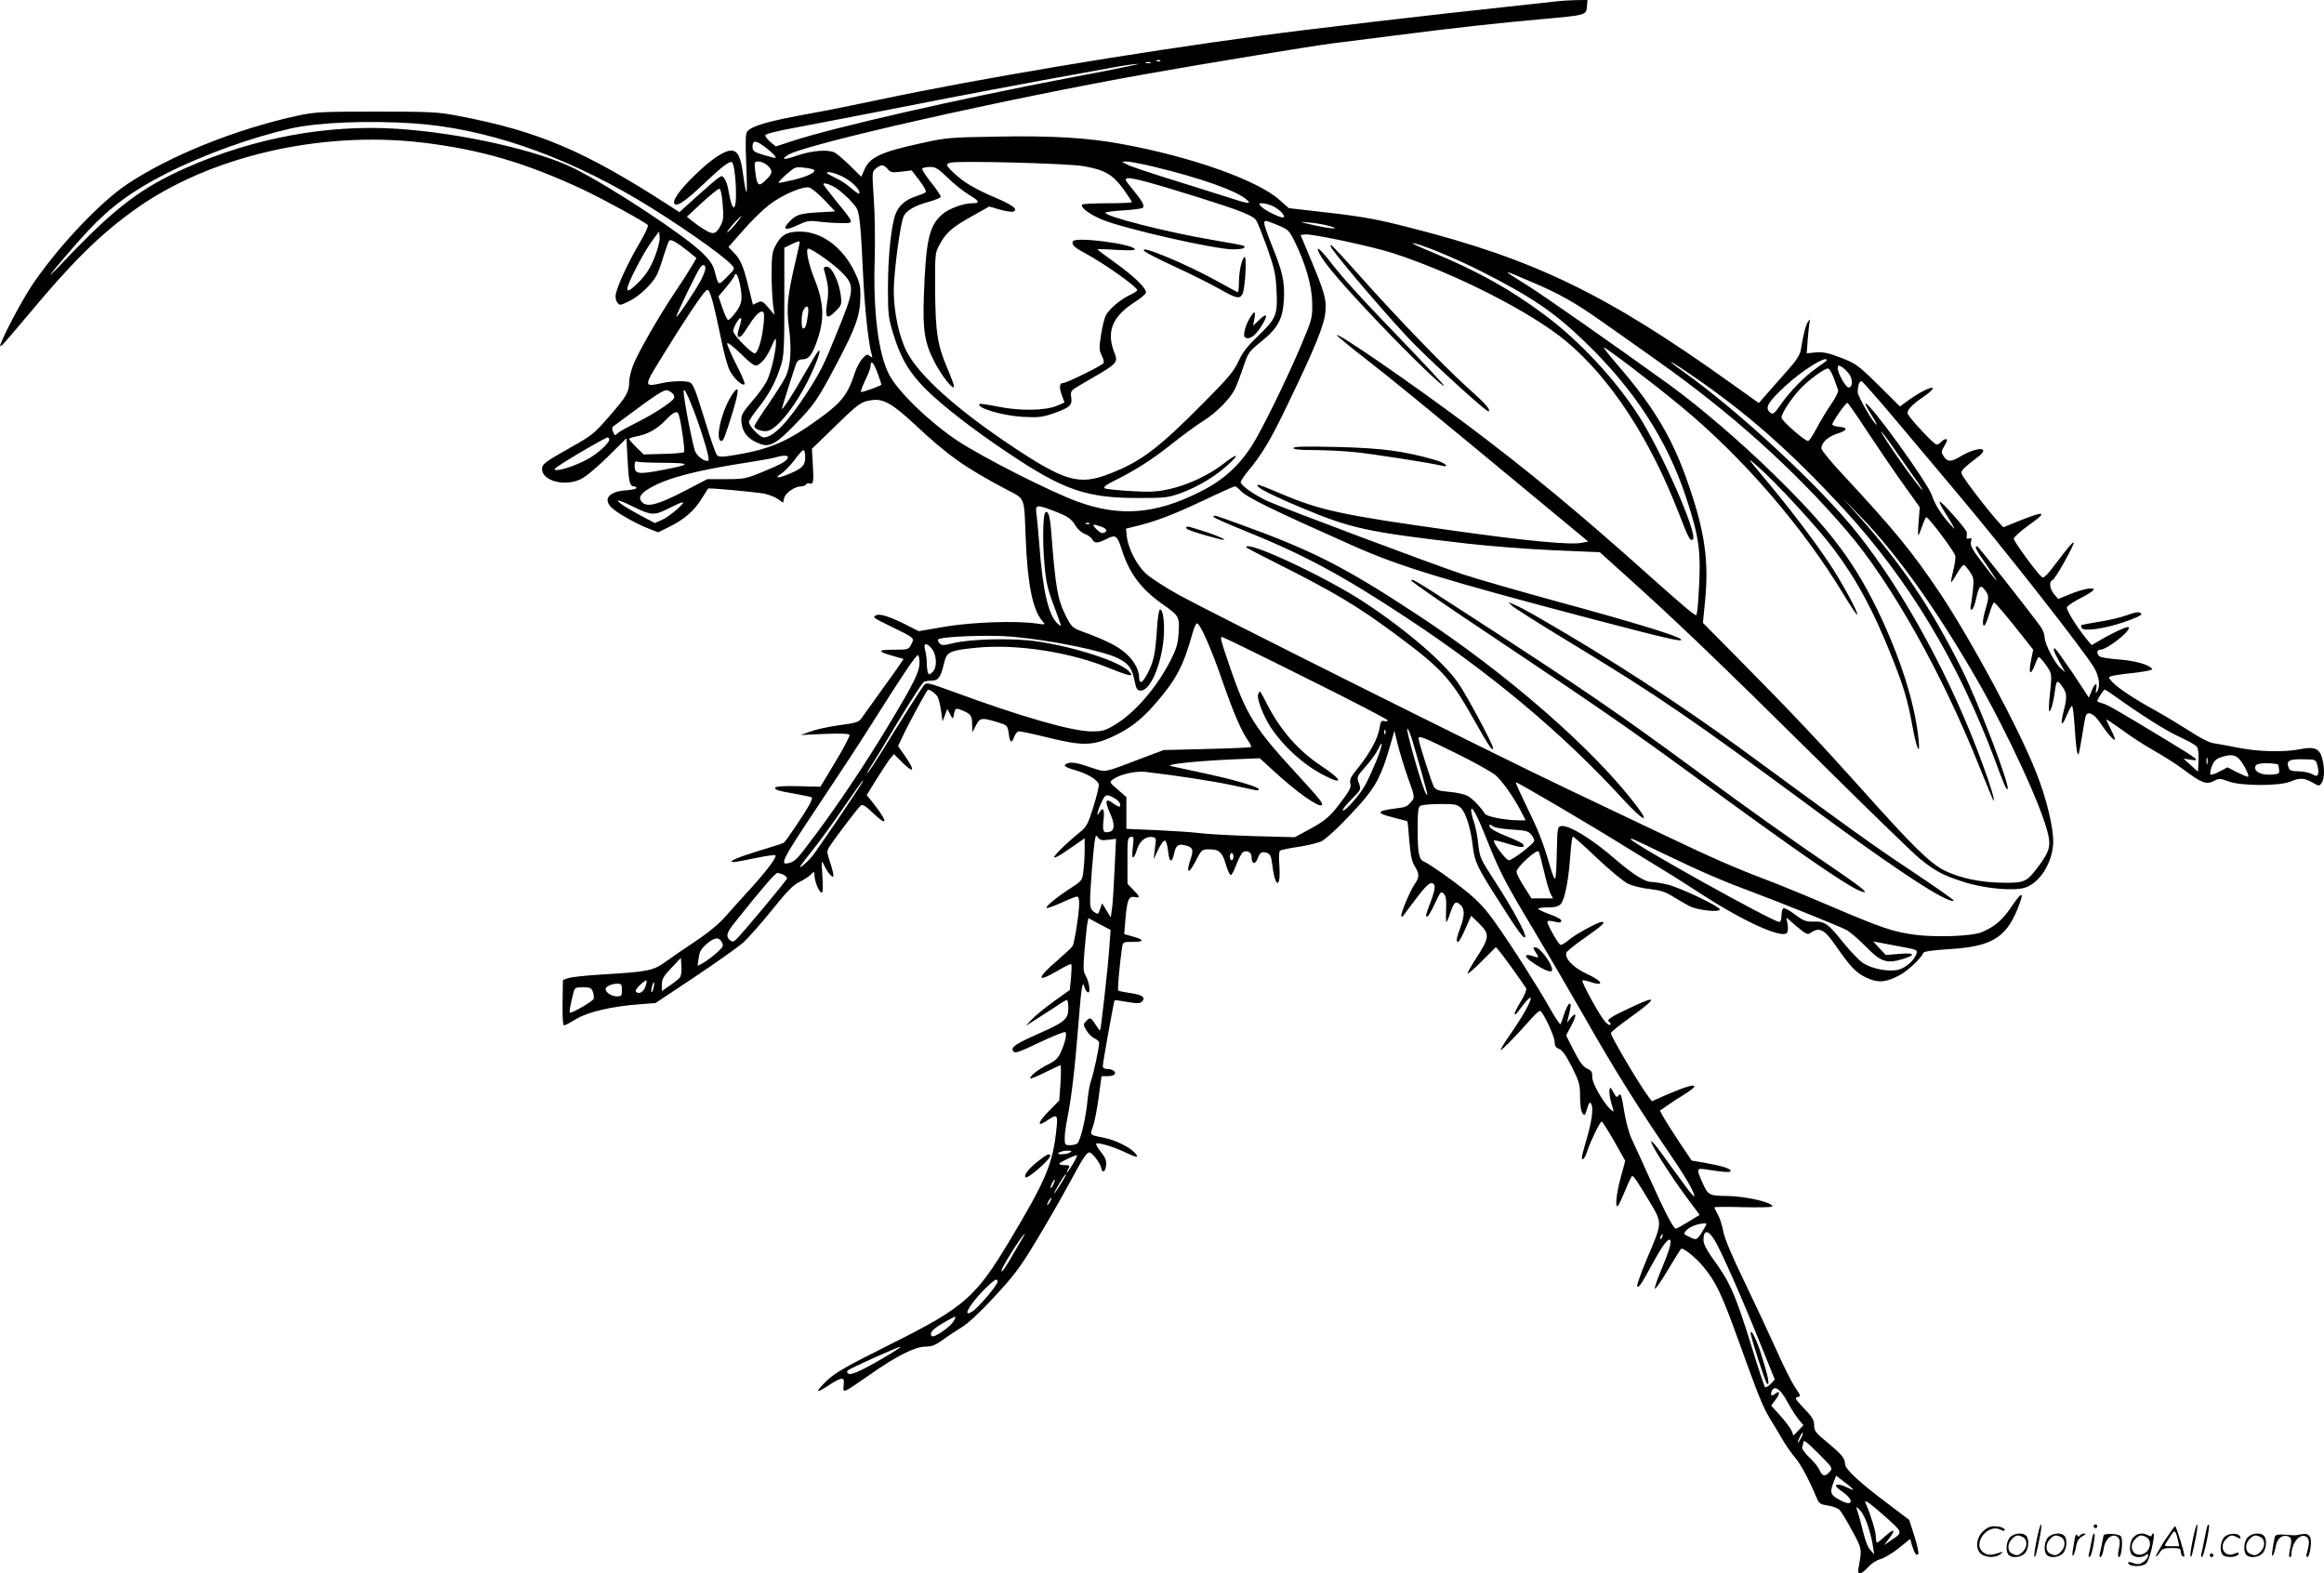 <svg version="1.0" xmlns="http://www.w3.org/2000/svg"
  viewBox="0 0 1280.659 866.966"
 preserveAspectRatio="xMidYMid meet">
<g transform="translate(-0.29,868) scale(0.1,-0.1)"
fill="#000000" stroke="none">
<path d="M8585 8673 c-16 -2 -136 -15 -265 -29 -424 -45 -1100 -124 -1365
-160 -722 -97 -1568 -239 -2110 -354 -132 -28 -301 -62 -375 -75 -232 -42
-323 -68 -349 -99 -10 -12 -11 -53 -6 -178 4 -90 5 -160 1 -157 -3 3 -11 43
-17 89 -13 105 -30 140 -67 140 -39 0 -108 -46 -199 -134 -89 -85 -134 -152
-109 -162 20 -8 66 27 171 126 86 82 132 116 142 106 19 -19 30 -219 14 -245
-10 -15 -22 19 -36 101 -4 20 -13 45 -20 54 -12 17 -14 17 -36 2 -13 -9 -66
-55 -118 -102 l-94 -85 -56 36 c-467 302 -722 411 -1166 495 -110 21 -148 23
-450 23 -306 0 -338 -2 -435 -23 -338 -74 -699 -219 -935 -376 -148 -99 -370
-332 -515 -542 -49 -70 -144 -244 -175 -319 -16 -37 -16 -38 1 -25 9 8 71 80
138 160 245 295 400 448 593 586 406 291 1018 434 1578 369 324 -38 580 -113
900 -264 109 -52 328 -172 348 -191 5 -4 -18 -54 -52 -110 -57 -98 -112 -215
-125 -271 -3 -15 0 -33 8 -45 14 -18 15 -18 65 6 54 25 128 95 154 146 8 16
25 63 37 104 13 41 26 79 31 84 9 10 42 -9 107 -61 l43 -35 -27 -46 c-15 -26
-58 -93 -96 -149 -90 -135 -203 -333 -228 -400 -11 -30 -20 -69 -20 -88 0 -55
-15 -81 -109 -188 -81 -94 -97 -107 -202 -166 -153 -86 -169 -98 -169 -125 0
-66 125 -99 214 -56 26 12 90 66 148 123 l103 102 6 -115 c6 -121 12 -150 35
-150 8 0 14 -4 14 -9 0 -5 -27 -11 -60 -13 -97 -7 -128 -53 -69 -102 38 -32
140 -88 202 -111 l47 -18 63 31 c81 40 138 90 177 155 18 28 33 53 35 55 4 5
260 -19 309 -28 26 -6 61 -19 76 -30 l28 -20 6 25 c7 29 59 65 93 65 12 0 25
5 28 11 4 6 13 8 20 5 20 -7 23 10 17 105 l-5 86 123 119 c135 132 147 140
206 149 63 10 114 -19 234 -130 185 -174 280 -241 507 -361 108 -57 99 -35
108 -268 10 -256 39 -399 93 -459 17 -19 16 -20 -32 -13 -112 17 -356 8 -505
-17 l-145 -25 -75 38 c-89 44 -143 61 -162 49 -18 -11 -17 -12 92 -65 123 -60
122 -59 103 -95 -14 -28 -16 -29 -96 -29 -92 0 -93 -9 -5 -34 l59 -17 -18 -27
c-9 -15 -58 -83 -108 -152 -50 -69 -98 -136 -106 -148 -13 -20 -30 -26 -122
-38 -59 -8 -131 -24 -160 -35 l-53 -19 132 6 c83 3 133 2 137 -5 4 -5 -31 -72
-77 -148 l-83 -138 -121 3 c-73 2 -123 -1 -127 -7 -8 -12 10 -18 114 -36 46
-8 85 -17 87 -19 3 -2 -3 -19 -13 -38 -22 -43 -131 -205 -142 -212 -5 -3 -62
-22 -127 -41 -128 -39 -186 -64 -150 -65 11 0 66 10 122 22 57 12 106 19 109
15 9 -9 -47 -84 -132 -178 -44 -47 -105 -116 -138 -153 -39 -45 -95 -92 -170
-142 -61 -41 -136 -92 -166 -114 -65 -48 -99 -55 -340 -69 -91 -5 -178 -15
-195 -20 l-30 -11 -2 -125 c-1 -82 2 -125 8 -125 6 0 36 16 67 35 64 39 197
70 347 81 l90 7 215 143 c118 79 239 164 269 191 29 26 101 108 160 181 80
100 116 137 149 152 23 11 51 29 62 40 20 20 20 20 21 -2 1 -34 24 -91 38 -96
9 -3 10 18 6 90 -6 86 -5 91 8 63 20 -42 44 -71 52 -64 3 4 -4 36 -16 72 -21
64 -21 67 -4 94 31 47 155 211 170 223 11 10 25 2 70 -41 83 -79 82 -49 -2 58
l-34 42 55 89 c31 49 64 100 75 113 l20 24 50 -50 c62 -60 67 -42 12 38 l-39
56 32 68 c27 57 121 230 131 241 7 8 45 -20 55 -38 6 -11 14 -46 19 -78 l8
-57 13 34 13 34 16 -29 c13 -26 15 -27 19 -9 8 45 9 46 49 30 46 -19 53 -29
53 -80 l1 -40 20 38 c22 42 31 44 114 19 59 -18 60 -19 66 -60 7 -55 16 -62
30 -24 7 20 18 32 29 32 10 0 85 -16 166 -36 175 -43 234 -43 335 1 101 45
168 95 247 186 116 133 156 208 207 392 9 32 20 55 26 52 21 -13 80 -148 139
-320 62 -177 103 -273 142 -328 11 -16 18 -31 15 -33 -3 -3 -113 -8 -244 -11
l-238 -6 -130 -49 c-202 -77 -187 -74 -258 -51 -84 29 -115 35 -138 28 -33
-11 -21 -22 40 -39 67 -19 124 -54 129 -79 2 -9 -12 -65 -30 -123 -29 -94 -38
-110 -72 -138 -73 -58 -151 -135 -144 -141 4 -4 43 18 87 50 l81 56 0 -63 c0
-35 -3 -87 -7 -117 -6 -52 -7 -54 -72 -96 -77 -50 -138 -101 -131 -108 3 -3
39 10 80 28 41 19 81 35 88 35 7 0 12 -14 12 -37 0 -52 -26 -217 -36 -235 -5
-9 -42 -43 -82 -78 -119 -102 -120 -129 -1 -59 38 23 72 39 75 36 3 -3 2 -36
-1 -74 l-7 -68 -88 -63 c-48 -35 -103 -79 -121 -99 l-34 -36 60 38 c33 21 82
53 110 71 27 19 53 34 57 34 5 0 8 -20 8 -45 0 -61 -19 -77 -169 -143 -121
-54 -148 -72 -136 -92 10 -17 24 -12 155 50 68 32 128 56 133 53 11 -6 0 -57
-24 -110 -15 -34 -30 -48 -72 -69 -53 -27 -97 -61 -97 -76 0 -4 36 10 80 32
44 22 83 40 86 40 4 0 4 -44 1 -97 l-7 -97 -56 -57 c-63 -64 -70 -93 -12 -54
57 38 61 35 53 -42 -20 -195 -56 -282 -260 -622 -186 -310 -250 -366 -653
-567 -242 -121 -306 -157 -351 -200 -31 -29 -53 -55 -50 -58 3 -3 28 10 55 28
27 19 58 36 69 38 17 3 20 -2 17 -35 -4 -46 -9 -48 144 58 144 102 250 155
307 155 35 0 55 8 98 39 30 22 77 53 104 69 30 18 102 84 176 165 108 116 141
159 231 308 58 96 138 235 178 309 81 150 100 179 116 180 15 0 61 -60 65 -85
7 -32 24 -23 27 14 3 26 -4 43 -28 73 -18 22 -29 42 -26 46 10 9 93 -16 161
-48 64 -31 78 -31 51 -2 -27 31 -109 71 -167 82 -84 17 -80 14 -64 61 9 23 23
95 32 161 l16 118 33 0 c18 0 36 5 40 11 8 14 -14 29 -43 29 -14 0 -23 6 -23
16 0 19 61 358 65 362 1 2 33 -2 70 -9 55 -9 69 -9 81 2 22 23 1 38 -64 47
-34 5 -64 11 -67 14 -5 5 9 157 21 236 5 32 6 32 60 32 64 0 64 12 -2 30 l-46
13 7 86 c9 103 18 125 51 118 32 -6 30 1 -8 40 l-32 33 0 127 c-1 117 1 128
18 131 17 4 18 -1 11 -60 -8 -68 4 -71 25 -5 13 43 48 70 82 65 16 -2 22 -9
20 -23 -1 -11 -5 -38 -7 -60 l-5 -40 25 53 c15 31 31 52 38 50 7 -3 14 -29 17
-59 6 -62 21 -68 33 -12 9 43 22 54 57 46 46 -10 52 -24 34 -76 -27 -80 -12
-88 26 -15 34 67 36 68 76 68 55 0 72 -15 92 -83 9 -32 22 -58 27 -59 6 0 19
26 31 58 12 32 28 62 36 68 23 14 48 0 48 -28 0 -38 20 -42 33 -7 13 35 24 41
53 31 17 -7 22 -20 28 -64 15 -131 48 -137 39 -6 -4 47 -2 80 4 83 6 4 55 14
109 22 55 9 110 23 124 32 40 27 118 102 206 200 89 100 121 162 167 323 l24
83 18 -74 c10 -41 35 -123 56 -183 38 -105 38 -110 22 -130 -27 -31 -31 -34
-91 -41 -106 -13 -109 -26 -9 -50 39 -10 73 -19 75 -20 2 -2 7 -50 11 -108 7
-80 14 -115 30 -140 27 -44 26 -61 -1 -100 -25 -35 -80 -168 -73 -176 3 -2 6
-2 8 0 2 2 25 33 52 69 68 92 95 119 111 113 20 -7 17 -31 -11 -107 -28 -74
-28 -76 -16 -76 4 0 23 32 41 71 30 65 34 70 48 55 13 -12 16 -32 14 -86 -2
-39 -1 -70 2 -70 2 0 12 22 21 50 20 60 30 68 56 44 24 -22 24 -60 -1 -126
-21 -57 -25 -78 -12 -78 5 0 23 32 40 72 l32 72 40 -39 c65 -64 64 -77 -20
-207 -22 -34 -40 -66 -40 -72 0 -6 35 24 78 67 l78 78 20 -23 c19 -21 132
-179 147 -204 4 -7 -9 -38 -28 -70 -33 -54 -41 -74 -31 -74 2 0 21 23 42 52
21 28 40 46 42 39 5 -15 -46 -105 -115 -204 -30 -43 -53 -81 -50 -83 4 -4 97
91 169 174 21 23 42 42 47 42 15 0 81 -140 81 -172 0 -21 6 -31 25 -38 17 -7
38 -36 70 -99 41 -83 45 -97 45 -164 0 -45 5 -80 13 -91 12 -16 14 -14 26 25
11 36 15 40 23 25 13 -23 2 -100 -28 -200 -13 -44 -24 -86 -24 -93 0 -25 18
-4 30 35 18 55 70 162 79 162 4 0 35 -49 69 -108 l61 -108 -24 -89 c-25 -89
-34 -178 -16 -159 5 5 23 44 41 87 17 42 34 77 37 77 9 0 29 -30 94 -138 74
-124 74 -115 -12 -317 -34 -81 -58 -149 -54 -153 9 -9 21 9 80 117 56 104 90
150 101 138 10 -10 -5 -61 -51 -170 -20 -48 -35 -93 -33 -98 2 -6 35 41 73
105 38 64 71 116 73 116 19 0 82 -52 123 -102 67 -81 99 -148 186 -388 114
-317 140 -382 179 -446 20 -32 52 -85 70 -117 19 -32 50 -77 70 -100 32 -38
76 -120 117 -219 14 -33 20 -37 63 -44 25 -3 54 -14 64 -24 9 -9 41 -61 69
-114 56 -102 55 -100 35 -209 -8 -38 15 -35 53 7 17 20 46 39 69 45 21 6 67
33 101 61 l62 50 11 -38 c14 -44 25 -58 34 -44 3 6 -6 50 -22 99 l-28 88 -128
97 c-147 110 -226 184 -226 211 0 31 -16 51 -94 116 -68 56 -76 66 -76 97 0
29 -10 46 -56 94 -48 50 -53 59 -35 62 19 3 18 7 -16 57 -20 30 -65 120 -100
200 -36 80 -114 247 -174 372 -73 150 -113 245 -120 285 -6 32 -19 74 -30 92
-10 18 -19 36 -19 39 0 3 72 4 160 1 88 -2 160 0 160 4 0 23 -147 57 -255 58
-92 1 -100 5 -129 70 -35 78 -34 84 12 77 109 -17 142 -19 142 -9 0 13 -49 28
-145 45 l-70 12 -65 97 c-36 54 -75 116 -88 138 l-22 40 39 27 c22 16 65 44
95 62 31 19 56 39 56 44 0 13 -43 1 -145 -42 l-89 -39 -17 22 c-49 64 -209
334 -209 353 0 6 49 46 110 89 148 107 149 123 1 53 -114 -53 -138 -69 -120
-80 7 -4 10 -12 5 -16 -4 -4 -18 5 -32 22 -33 42 -128 215 -121 222 3 3 20 0
38 -6 88 -30 77 1 -14 43 -75 34 -124 86 -112 117 3 8 50 46 105 84 94 66 114
85 90 85 -21 0 -150 -71 -184 -101 -20 -17 -40 -28 -45 -25 -13 8 -71 110 -71
125 0 7 10 9 28 5 42 -10 44 -10 49 2 2 7 -24 22 -62 35 -36 13 -65 27 -65 31
0 5 24 8 53 8 40 0 58 5 71 19 22 24 43 132 52 264 4 59 10 107 15 107 4 0 64
-53 133 -119 69 -65 145 -128 169 -140 25 -12 79 -26 122 -30 60 -7 87 -16
128 -42 29 -18 69 -41 90 -52 45 -23 167 -36 167 -18 0 16 -212 117 -285 136
-32 8 -74 15 -91 15 -36 0 -103 42 -197 123 -132 115 -257 191 -300 185 -21
-3 -22 -8 -25 -138 -1 -74 -5 -142 -8 -150 -4 -9 -16 19 -29 65 -39 134 -64
198 -130 332 -34 70 -61 130 -59 132 4 5 395 -225 619 -364 99 -61 198 -122
220 -135 22 -13 110 -69 195 -124 233 -150 438 -241 461 -205 5 8 6 30 2 49
l-6 34 57 -49 c49 -41 60 -47 74 -37 50 36 77 23 140 -68 80 -115 110 -148
167 -176 66 -32 111 -28 187 13 46 25 120 95 129 122 3 8 50 15 144 21 245 15
322 66 391 262 20 58 1 46 -50 -30 -47 -70 -90 -108 -161 -138 -52 -23 -251
-30 -369 -15 -120 16 -182 37 -459 155 -133 57 -296 124 -363 149 -177 67
-301 122 -559 245 -126 60 -376 179 -555 264 -411 196 -1929 955 -2114 1056
-77 42 -160 96 -186 119 -52 47 -100 139 -108 209 l-4 41 53 13 c105 25 206
63 371 141 92 44 171 79 176 79 5 0 17 -9 28 -21 35 -39 164 -102 629 -309
248 -110 499 -187 1289 -395 445 -117 530 -136 511 -117 -19 19 -264 94 -665
203 -223 61 -463 130 -535 154 -177 59 -1005 370 -1080 405 -74 35 -145 86
-145 103 0 7 19 35 41 62 78 94 123 169 219 369 149 308 202 438 207 510 6 68
-5 106 -91 311 l-46 110 24 3 c38 5 366 -65 485 -103 339 -110 762 -325 955
-486 245 -205 461 -536 621 -949 52 -135 63 -156 77 -142 28 28 -176 492 -304
689 -129 198 -322 405 -511 546 -189 141 -365 240 -622 347 -66 27 -115 50
-108 50 32 1 236 -83 378 -155 280 -142 402 -225 572 -389 271 -261 452 -539
557 -856 75 -227 84 -300 69 -543 -3 -59 -9 -107 -13 -107 -11 0 -75 54 -261
220 -384 344 -672 582 -1003 830 -307 229 -716 511 -716 493 0 -4 71 -63 158
-130 148 -115 370 -297 972 -796 l255 -211 -35 -7 c-62 -13 -304 10 -709 67
-615 86 -731 111 -953 205 -123 52 -133 55 -123 39 9 -15 101 -60 240 -118
272 -114 361 -134 910 -197 121 -14 336 -31 477 -37 l257 -11 173 -156 c255
-230 477 -442 1028 -987 272 -270 523 -513 558 -542 86 -71 131 -95 247 -132
116 -37 275 -51 338 -31 80 27 147 132 154 241 5 77 -35 248 -94 395 -95 241
-353 720 -526 981 -154 230 -249 347 -539 659 -65 69 -118 134 -118 144 0 32
35 64 86 81 58 18 63 34 12 38 -21 2 -38 8 -38 13 0 14 73 119 83 119 4 0 53
-71 110 -158 57 -86 145 -216 196 -287 l93 -130 -6 -77 c-4 -43 -4 -78 -2 -78
2 0 12 23 21 50 9 28 20 50 23 50 14 -1 157 -192 160 -214 2 -13 -4 -50 -12
-82 -8 -32 -13 -60 -11 -62 2 -2 16 19 32 47 15 28 33 49 38 48 6 -2 20 -19
33 -38 21 -30 23 -41 17 -99 -4 -36 -9 -75 -12 -87 -3 -13 -1 -23 5 -23 6 0
16 24 23 54 17 78 25 87 49 56 24 -30 24 -43 5 -106 -17 -55 -20 -98 -6 -90 5
3 17 33 27 66 10 33 21 60 25 60 7 0 78 -84 167 -198 l49 -62 -12 -60 c-15
-73 -3 -87 21 -25 9 25 19 45 21 45 8 0 42 -43 59 -73 13 -24 13 -42 4 -124
-6 -53 -8 -98 -5 -101 7 -8 22 39 30 98 10 74 13 77 41 39 28 -39 29 -60 8
-141 -19 -77 -10 -87 18 -20 12 29 25 52 29 52 4 0 10 -48 14 -107 7 -114 14
-167 22 -160 2 3 11 47 19 98 8 52 17 102 20 112 10 32 47 15 80 -36 35 -53
75 -99 81 -93 3 2 -7 27 -21 55 -14 28 -26 53 -26 56 0 3 39 -23 88 -58 48
-36 129 -88 181 -117 51 -29 123 -75 160 -103 94 -71 123 -82 163 -61 30 16
35 15 82 -2 69 -26 282 -26 340 -1 51 22 77 21 122 -5 36 -21 37 -21 50 -3 17
22 18 85 3 138 -14 52 -43 64 -118 49 -87 -18 -233 -15 -346 8 -55 11 -117 22
-137 25 -21 3 -75 31 -125 64 -49 31 -135 84 -193 116 -122 67 -205 123 -238
158 -21 23 -22 25 -5 31 10 4 66 12 125 18 61 7 104 16 101 21 -14 24 -97 47
-185 53 -51 4 -99 11 -105 17 -18 14 -16 37 4 37 38 0 177 110 155 124 -9 5
-90 -32 -170 -80 l-33 -19 -25 30 c-58 71 -116 165 -111 179 3 8 38 31 77 51
38 19 70 40 70 46 0 15 -60 3 -135 -27 l-60 -25 -22 26 c-25 29 -30 70 -10 78
7 2 36 47 65 99 80 145 69 145 -39 2 -58 -77 -74 -93 -85 -83 -28 23 -154 196
-154 210 0 9 37 42 83 75 121 86 89 84 -138 -11 -11 -5 -224 265 -232 294 -5
18 4 27 92 95 72 56 -13 54 -105 -3 -46 -27 -66 -27 -86 4 -15 23 -15 27 5 60
15 26 17 35 7 35 -8 0 -19 -7 -26 -15 -7 -8 -18 -15 -26 -15 -12 0 -139 134
-157 167 -11 18 17 50 89 99 30 20 51 41 48 45 -6 11 -74 -23 -135 -67 l-46
-34 -119 118 c-114 112 -123 118 -207 151 -71 27 -98 32 -138 29 l-50 -5 6 81
c4 45 8 88 11 96 3 11 1 11 -9 -2 -13 -16 -27 -72 -41 -159 -5 -25 -25 -57
-69 -106 -34 -38 -84 -95 -112 -127 l-50 -57 -150 107 c-689 493 -1085 685
-1775 860 -175 45 -257 60 -440 81 l-225 26 -50 44 c-120 109 -484 238 -864
308 -190 36 -393 48 -700 42 -249 -4 -275 -6 -406 -35 -230 -50 -290 -78 -320
-150 l-16 -36 -62 61 c-34 33 -72 66 -84 72 -36 18 -120 12 -200 -14 -81 -28
-101 -27 -58 1 89 58 1209 311 1990 449 297 53 908 153 1005 165 47 6 207 26
355 45 319 41 562 68 812 90 235 21 237 22 241 68 l3 37 -68 -1 c-37 -1 -81
-4 -98 -6z m-2188 -329 c-3 -3 -12 -4 -19 -1 -8 3 -5 6 6 6 11 1 17 -2 13 -5z
m-54 -11 c-7 -2 -19 -2 -25 0 -7 3 -2 5 12 5 14 0 19 -2 13 -5z m-453 -83
c-599 -114 -1290 -271 -1524 -348 l-88 -29 -29 24 c-16 14 -29 30 -29 37 0 8
62 24 178 45 97 18 380 73 627 121 248 49 576 111 730 139 154 28 327 59 385
70 58 11 119 19 135 19 17 0 -157 -35 -385 -78z m-3605 -250 c389 -27 812
-171 1228 -417 204 -121 472 -307 521 -362 20 -22 20 -22 -25 -67 -49 -49 -46
-51 -69 35 -8 32 -27 59 -65 96 -101 99 -496 359 -704 465 -201 101 -623 196
-973 220 -388 26 -794 -49 -1168 -214 -249 -111 -389 -217 -658 -498 -50 -54
-92 -95 -92 -93 0 7 143 174 207 242 125 134 246 222 430 316 205 104 469 199
688 249 150 34 429 45 680 28z m1931 -128 c43 -32 71 -62 58 -62 -5 0 -35 8
-66 17 -52 16 -58 21 -58 46 0 35 17 35 66 -1z m20 -107 c28 -28 24 -43 -20
-84 -33 -31 -42 -22 -51 52 -6 57 -6 57 20 57 14 0 37 -11 51 -25z m1734 0
c120 -20 165 -46 225 -129 25 -35 45 -66 45 -70 0 -3 -60 -6 -133 -6 -74 0
-137 -3 -140 -7 -14 -14 38 -53 109 -83 121 -50 617 -163 721 -164 49 0 73 7
61 19 -3 3 -83 18 -179 34 -248 42 -601 132 -584 150 4 3 48 9 99 12 51 3 98
9 104 13 16 9 3 34 -56 106 -42 51 -43 55 -23 58 24 4 151 -31 396 -108 220
-69 294 -98 310 -124 8 -11 35 -80 61 -151 39 -112 47 -144 51 -231 8 -137 -1
-159 -99 -253 -61 -58 -87 -91 -110 -141 -25 -55 -55 -91 -196 -233 -247 -249
-342 -321 -516 -388 -168 -65 -246 -42 -548 160 -294 197 -497 379 -566 509
-44 82 -74 222 -74 342 1 105 36 370 55 409 16 32 61 58 138 79 34 9 64 22 66
27 1 6 -22 41 -52 78 -30 38 -53 73 -50 78 4 5 23 9 43 9 31 0 45 -9 97 -59
33 -33 86 -75 117 -94 59 -35 64 -47 18 -47 -48 0 -130 -30 -166 -62 -71 -63
-89 -141 -100 -448 -7 -192 4 -261 62 -371 40 -75 103 -154 104 -128 0 8 -16
52 -36 98 -55 129 -66 198 -68 431 -1 193 0 207 21 246 38 71 69 99 174 158
l103 58 59 -17 c32 -9 65 -14 73 -11 30 11 -2 36 -96 76 -114 48 -179 87 -232
138 -44 42 -46 49 -15 56 50 11 633 -4 727 -19z m393 -4 c253 -61 449 -130
507 -179 35 -30 15 -27 -123 18 -67 21 -208 66 -312 98 -105 33 -204 66 -220
75 l-30 16 28 1 c15 0 83 -13 150 -29z m-1469 -12 c16 -19 25 -21 75 -15 l58
7 43 -56 c25 -32 39 -59 34 -64 -5 -5 -27 -14 -49 -21 -59 -19 -95 -48 -115
-94 -25 -58 -44 -235 -44 -416 0 -140 3 -164 28 -245 42 -139 89 -218 181
-310 93 -92 262 -223 455 -352 304 -204 430 -247 715 -247 149 0 165 2 235 27
95 35 190 92 260 156 69 63 53 66 -26 5 -77 -61 -199 -118 -298 -139 -65 -15
-104 -17 -209 -11 -72 4 -137 11 -146 15 -11 7 7 20 70 51 110 56 200 114 312
204 51 40 122 92 158 115 75 47 148 120 177 177 10 21 31 76 46 121 27 80 30
85 99 141 92 74 119 124 125 232 5 95 -7 152 -64 292 -24 59 -44 116 -44 127
0 19 3 19 68 -7 65 -27 68 -30 99 -92 60 -121 96 -246 97 -340 1 -82 -1 -90
-58 -225 -77 -185 -224 -484 -277 -565 -76 -115 -162 -191 -291 -254 -242
-120 -436 -134 -667 -50 -151 55 -523 244 -661 335 -153 102 -328 270 -377
364 -60 115 -89 346 -80 635 3 102 1 252 -5 335 -10 148 -10 149 12 167 29 23
42 23 64 -3z m-406 -4 c14 -13 -29 -35 -107 -55 -46 -11 -85 -19 -88 -17 -2 3
18 24 44 47 46 40 50 42 97 36 27 -3 51 -8 54 -11z m187 -55 c43 -29 72 -66
62 -77 -3 -2 -23 12 -45 31 -22 20 -60 45 -86 56 -25 12 -46 24 -46 27 0 15
74 -9 115 -37z m-82 -36 c39 -20 114 -90 132 -124 15 -29 22 -101 35 -380 9
-184 30 -371 47 -425 5 -17 4 -18 -10 -7 -14 12 -20 10 -41 -13 -14 -15 -33
-50 -42 -78 -39 -121 -72 -163 -193 -251 -174 -127 -271 -169 -455 -201 -82
-14 -101 -14 -112 -3 -7 7 -36 90 -64 183 -54 175 -65 205 -84 217 -16 11 -98
10 -155 -3 -104 -22 -104 -22 10 161 111 181 212 332 234 350 11 9 17 -1 34
-57 10 -37 31 -129 46 -203 14 -74 36 -155 48 -179 22 -45 71 -90 83 -78 4 3
-16 52 -45 107 -28 56 -51 108 -51 117 0 10 29 -12 75 -56 61 -59 77 -70 92
-63 29 16 51 44 77 102 22 50 25 52 25 25 1 -44 -25 -158 -47 -207 -10 -24
-47 -76 -82 -116 -53 -61 -63 -79 -62 -108 3 -66 37 -107 110 -132 48 -16 89
8 182 105 111 114 129 141 233 338 107 202 130 268 131 370 1 61 -4 80 -33
140 -66 134 -180 218 -298 219 -73 1 -107 -19 -138 -80 -17 -32 -20 -59 -20
-154 0 -63 4 -140 8 -170 l8 -55 -34 40 c-31 36 -36 39 -60 28 l-25 -12 -23
92 c-29 119 -44 155 -81 194 l-31 32 82 93 c44 51 109 114 143 140 73 56 185
103 220 95 14 -4 51 -35 84 -69 l59 -63 -95 -5 c-100 -6 -121 -13 -159 -53
-39 -42 -21 -49 44 -19 54 26 66 28 120 21 33 -4 88 -8 123 -8 75 -1 76 -6
-27 121 -39 48 -71 90 -71 93 0 9 21 5 53 -11z m-608 -97 c6 -66 4 -90 -8
-114 -28 -54 -41 -58 -89 -30 -24 14 -56 37 -72 50 l-28 23 83 77 c46 42 89
77 95 77 8 0 15 -30 19 -83z m3028 -11 c36 -15 74 -53 64 -63 -9 -9 -103 36
-124 59 -15 17 -15 18 6 18 12 0 36 -6 54 -14z m-2953 -96 c-32 -40 -67 -70
-41 -34 21 27 64 74 69 74 2 0 -11 -18 -28 -40z m3265 -14 c77 -22 13 -18 -85
4 -83 19 -83 19 -25 14 33 -2 83 -11 110 -18z m-3710 -161 c-27 -73 -55 -115
-108 -165 -64 -60 -63 -32 3 97 28 54 67 121 88 148 l37 50 3 -31 c2 -17 -9
-62 -23 -99z m795 70 c0 -3 -11 -51 -24 -108 -43 -183 -50 -251 -36 -358 17
-125 10 -221 -20 -279 -12 -25 -56 -93 -96 -152 -41 -58 -74 -111 -74 -117 0
-16 47 -32 75 -25 56 14 164 154 235 307 41 87 61 150 42 132 -6 -5 -38 -59
-73 -120 -67 -119 -133 -219 -127 -195 4 18 67 216 79 248 6 14 17 22 33 22
33 0 51 20 76 87 48 129 46 220 -10 359 -33 83 -49 164 -33 164 20 0 136 -82
182 -128 76 -76 75 -94 -27 -342 -70 -174 -88 -208 -159 -319 -107 -166 -188
-251 -241 -251 -22 0 -82 62 -82 85 0 7 23 42 51 77 58 72 98 146 125 233 17
53 19 94 19 355 l0 295 35 17 c36 18 50 22 50 13z m-520 -144 c0 -10 -11 -39
-24 -64 -32 -60 -136 -215 -136 -202 0 13 117 255 132 272 15 19 28 16 28 -6z
m4547 -72 c163 -69 247 -117 398 -224 72 -50 207 -146 300 -212 405 -286 752
-597 1045 -938 246 -286 531 -796 736 -1313 37 -92 69 -169 71 -172 13 -12
-13 76 -59 200 -170 466 -430 945 -689 1271 -204 256 -651 671 -962 893 -110
78 -76 64 46 -20 310 -212 544 -419 840 -739 354 -384 632 -844 832 -1380 52
-140 64 -169 71 -163 15 16 -160 475 -252 660 -170 340 -332 580 -576 853
l-80 90 92 -95 c206 -211 425 -519 649 -908 173 -302 359 -707 391 -852 14
-65 5 -95 -55 -175 -63 -84 -75 -90 -190 -89 -124 1 -237 24 -324 66 -82 40
-179 136 -463 454 -222 248 -384 420 -681 720 l-190 192 13 133 c19 212 -3
369 -91 625 -87 256 -189 428 -393 664 -43 50 -77 93 -75 95 6 5 272 -197 423
-322 343 -283 674 -666 901 -1043 37 -61 69 -109 72 -106 8 8 -87 183 -155
284 -87 130 -224 310 -352 462 -104 124 -104 125 -41 70 96 -83 335 -342 418
-454 129 -172 219 -339 322 -598 65 -163 86 -235 112 -376 24 -132 45 -176 34
-72 -21 199 -102 454 -229 715 -132 270 -268 448 -572 745 -181 177 -407 370
-569 488 -308 222 -691 490 -783 548 -151 94 -150 94 15 23z m-4358 -9 c18
-85 14 -114 -22 -161 -17 -24 -36 -42 -42 -42 -5 1 -19 30 -31 66 l-22 64 44
52 c24 29 44 57 44 62 0 5 4 9 9 9 5 0 14 -23 20 -50z m376 -176 c-8 -57 -14
-74 -26 -74 -12 0 -11 77 1 101 20 36 33 22 25 -27z m-246 -64 c-9 -78 -30
-142 -46 -147 -14 -5 -110 92 -119 119 -5 18 33 84 43 74 3 -3 -2 -25 -10 -50
-15 -45 -12 -62 10 -48 6 4 25 31 43 60 37 60 70 89 81 69 4 -6 3 -41 -2 -77z
m5861 -185 c0 -2 -26 -22 -57 -43 -64 -44 -151 -133 -200 -205 -35 -51 -44
-55 -63 -32 -19 23 2 56 92 139 93 86 228 170 228 141z m-5210 -134 c0 -6 -96
-41 -113 -41 -3 0 7 28 23 63 17 34 30 69 30 78 0 38 16 25 37 -32 13 -34 23
-65 23 -68z m5330 62 c24 -30 24 -78 0 -78 -16 0 -60 78 -60 107 0 15 4 17 19
8 11 -5 29 -22 41 -37z m-82 -25 c11 -29 21 -60 24 -68 3 -8 -14 -42 -37 -75
-23 -33 -59 -93 -80 -132 -21 -40 -42 -73 -48 -73 -19 0 -147 112 -147 129 0
23 51 101 102 157 44 48 134 114 155 114 6 0 20 -24 31 -52z m364 -259 c112
-133 247 -294 301 -358 269 -318 717 -890 771 -982 27 -47 34 -103 15 -129 -8
-12 -9 -9 -5 13 9 40 -9 33 -25 -10 l-15 -37 -87 132 c-49 72 -93 134 -98 137
-17 11 -9 -15 23 -73 l32 -57 -27 24 c-34 31 -87 135 -87 170 0 15 -10 41 -22
58 -75 102 -343 443 -350 443 -16 0 -7 -19 52 -103 33 -48 58 -87 56 -87 -2 0
-37 43 -76 95 -59 77 -71 99 -66 119 5 21 3 24 -10 19 -10 -4 -15 -1 -14 8 1
8 2 19 1 26 -1 16 -142 175 -149 169 -3 -3 8 -27 25 -53 67 -110 69 -112 33
-73 -50 55 -85 111 -101 160 -22 69 -350 522 -366 506 -3 -2 11 -29 31 -60 20
-31 33 -56 31 -56 -15 0 -105 156 -105 180 0 34 9 60 21 60 4 0 100 -108 211
-241z m-6767 177 c11 -8 16 -19 12 -30 -8 -20 -120 -93 -217 -140 -40 -20 -82
-43 -92 -52 -16 -16 -18 -15 -27 7 -7 18 -6 26 7 34 8 6 62 45 118 87 103 77
150 107 170 108 5 0 19 -6 29 -14z m124 -106 c49 -132 86 -258 78 -267 -13
-12 -56 16 -72 47 -13 25 -65 292 -65 333 0 27 22 -16 59 -113z m-85 -17 c14
-47 35 -198 28 -204 -4 -4 -55 -9 -115 -10 l-107 -3 -40 39 c-22 22 -40 42
-40 46 0 4 17 10 38 14 62 11 115 40 162 89 47 49 66 56 74 29z m6716 -213
c40 -58 89 -126 107 -152 19 -27 32 -48 30 -48 -11 0 -189 249 -222 310 -18
33 15 -9 85 -110z m-7100 77 c0 -17 -54 -68 -105 -99 -52 -32 -149 -68 -183
-68 -23 0 -18 6 38 42 88 55 232 138 242 138 4 0 8 -6 8 -13z m1080 -95 c0
-46 -15 -62 -83 -91 -62 -27 -93 -28 -50 -2 17 11 50 45 73 75 22 31 45 56 50
56 6 0 10 -17 10 -38z m-96 -5 c-7 -19 -39 -36 -143 -79 -88 -36 -101 -38
-197 -38 l-103 0 -135 -70 c-138 -71 -196 -86 -224 -58 -24 24 -12 47 41 78
100 58 254 98 559 145 58 9 119 20 135 25 44 13 73 12 67 -3z m-681 -27 c153
-1 151 -9 -11 -40 -130 -25 -152 -22 -152 22 0 23 4 29 16 24 9 -3 75 -6 147
-6z m-162 -246 c87 -43 109 -44 177 -10 99 50 112 51 58 2 -26 -24 -65 -52
-86 -61 l-39 -17 -88 47 c-140 75 -158 108 -22 39z m2298 -15 c86 -32 107 -46
130 -84 12 -21 34 -40 51 -47 17 -5 35 -19 41 -29 13 -24 30 -24 81 2 49 25
58 19 83 -61 41 -128 104 -213 220 -296 97 -68 98 -72 93 -159 -4 -63 -12 -89
-44 -153 -76 -149 -197 -290 -308 -356 -53 -32 -68 -36 -127 -36 -107 0 -381
78 -767 220 -137 50 -144 51 -158 34 -19 -25 -123 -189 -223 -351 -45 -73 -85
-133 -88 -133 -3 0 5 15 16 33 12 17 80 129 151 248 72 119 137 220 146 223 9
3 29 6 44 6 34 0 48 21 65 95 15 64 29 71 178 86 225 22 521 -24 742 -116 47
-19 93 -35 102 -35 14 0 14 2 -2 20 -49 54 -297 135 -508 166 -131 19 -364 14
-462 -10 -52 -13 -62 -13 -74 -1 -8 8 -12 18 -8 22 16 16 283 26 407 15 220
-20 503 -78 586 -120 56 -29 75 -54 88 -119 11 -51 15 -58 36 -58 48 0 105
123 123 265 11 88 1 186 -18 182 -5 -1 -13 -46 -16 -99 -9 -141 -17 -182 -47
-243 -32 -65 -52 -76 -52 -28 0 20 -11 51 -26 73 -46 71 -116 114 -297 179
-42 16 -51 25 -77 75 -50 99 -60 156 -85 481 -6 77 -17 111 -32 96 -13 -13
-16 -166 -4 -289 8 -95 18 -136 51 -223 22 -59 40 -110 40 -112 0 -3 -9 3 -19
12 -50 45 -82 182 -100 426 -6 80 -14 162 -17 183 -7 45 4 47 85 16z m208 -75
c-3 -3 -12 -4 -19 -1 -8 3 -5 6 6 6 11 1 17 -2 13 -5z m62 -15 c34 -12 40 -26
16 -35 -9 -4 -25 4 -40 20 -27 29 -23 31 24 15z m1129 -834 c249 -123 452
-229 452 -234 0 -5 -9 -7 -19 -4 -16 4 -20 -2 -26 -39 -9 -57 -54 -139 -116
-216 -42 -51 -50 -67 -45 -88 6 -20 -3 -39 -43 -92 -67 -91 -93 -113 -185
-163 l-78 -42 -227 6 c-124 4 -260 11 -301 17 -41 5 -148 12 -237 16 l-163 7
0 88 0 87 -47 41 c-47 40 -47 41 -28 56 35 27 124 48 179 42 157 -18 375 -51
476 -73 63 -13 123 -26 133 -28 9 -2 17 0 17 5 0 13 -139 54 -305 89 -82 18
-163 35 -180 39 -39 9 151 29 349 37 l141 6 82 -75 c122 -112 245 -199 260
-183 9 8 -10 32 -140 174 -231 251 -276 322 -366 585 -53 156 -56 167 -43 167
5 0 212 -101 460 -225z m-2059 159 c27 -35 29 -104 2 -128 -17 -15 -19 -15
-25 -1 -3 9 -6 33 -6 53 0 21 -4 52 -9 70 -12 41 8 44 38 6z m-69 -75 c0 -51
-31 -113 -170 -344 -128 -213 -274 -431 -400 -600 -103 -138 -113 -149 -145
-159 -60 -18 -46 11 147 300 106 159 245 370 307 469 168 267 241 375 252 375
5 0 9 -19 9 -41z m6586 -184 c149 -107 279 -189 355 -224 46 -21 90 -46 97
-54 8 -10 12 -38 10 -77 l-3 -62 -40 36 -40 36 40 -6 c56 -9 45 0 -140 112
-286 173 -320 192 -348 199 -15 4 -27 9 -27 12 0 10 35 63 41 63 4 0 29 -16
55 -35z m-3868 -252 c11 -38 32 -111 47 -163 14 -52 28 -104 31 -115 4 -14 3
-17 -4 -10 -17 17 -118 370 -103 360 5 -2 18 -35 29 -72z m-151 45 c-3 -8 -6
-5 -6 6 -1 11 2 17 5 13 3 -3 4 -12 1 -19z m387 -107 c100 -49 198 -104 220
-122 37 -32 104 -126 145 -208 l21 -41 -37 0 c-79 1 -178 20 -188 37 -22 36
-70 85 -97 99 -16 8 -61 18 -100 21 -56 5 -72 10 -83 27 -12 19 -85 248 -85
267 0 18 27 7 204 -80z m-434 -37 c-18 -44 -45 -105 -62 -136 -30 -57 -116
-154 -126 -143 -3 3 18 30 48 60 54 55 54 55 41 90 -12 35 -12 36 37 91 27 30
58 72 68 94 31 64 27 28 -6 -56z m4750 6 c26 -26 63 -100 50 -100 -6 0 -34 12
-62 26 l-50 26 -44 -23 c-23 -13 -46 -20 -50 -16 -4 3 0 24 7 44 11 29 23 41
49 50 51 17 77 16 100 -7z m-173 -27 c-3 -10 -5 -4 -5 12 0 17 2 24 5 18 2 -7
2 -21 0 -30z m606 -10 c5 -18 7 -39 4 -47 -5 -14 -9 -14 -34 -1 -15 8 -49 15
-74 15 -34 0 -49 5 -53 16 -17 44 -1 53 94 50 52 -1 55 -2 63 -33z m-216 4 c1
-2 4 -14 5 -28 3 -21 -1 -24 -38 -27 -53 -4 -94 12 -94 37 0 15 8 21 33 24 30
4 87 0 94 -6z m-7803 -99 c-35 -59 -254 -381 -277 -408 -34 -39 -77 -74 -62
-50 5 8 36 48 69 90 34 41 108 144 166 228 57 83 106 152 108 152 2 0 0 -6 -4
-12z m1385 -83 c28 -14 45 -38 34 -49 -3 -3 -17 4 -31 14 -47 37 -54 20 -22
-51 27 -60 26 -95 -2 -102 -35 -10 -41 2 -34 64 7 60 -3 77 -23 42 -19 -33
-11 7 10 52 23 50 27 51 68 30z m1915 -58 c28 -28 54 -113 65 -211 10 -84 23
-113 143 -300 107 -169 140 -214 146 -198 5 17 -72 160 -168 307 -80 123 -83
131 -91 204 -4 42 -15 96 -23 120 -9 24 -16 53 -16 65 0 36 33 -25 89 -167 69
-173 101 -234 259 -497 74 -124 200 -340 280 -480 149 -263 291 -491 458 -735
95 -139 144 -223 144 -247 0 -7 -28 26 -62 74 -35 47 -88 120 -118 162 -30 42
-56 72 -58 67 -5 -14 108 -191 194 -307 l73 -98 -62 -38 c-34 -21 -65 -38 -69
-38 -13 0 -57 84 -137 261 -43 96 -91 200 -106 232 -15 32 -33 99 -41 149 -16
99 -20 110 -34 89 -6 -10 -13 -5 -26 20 -17 31 -19 32 -22 11 -2 -12 3 -45 11
-73 15 -49 15 -50 -3 -34 -42 38 -104 147 -103 181 1 28 -4 35 -28 46 -22 10
-41 35 -73 98 l-43 85 29 54 c31 58 29 81 -4 41 l-20 -25 6 25 c17 67 18 80 8
80 -6 0 -18 -24 -28 -52 -9 -29 -19 -57 -21 -61 -3 -5 -29 34 -58 85 -67 119
-214 350 -305 478 -72 102 -123 149 -285 265 -44 31 -90 61 -102 66 -31 12
-38 45 -38 182 0 94 3 120 15 127 8 5 57 10 108 10 84 0 95 -2 116 -23z m279
-118 c78 -4 92 -8 109 -29 10 -12 17 -28 15 -34 -6 -19 -120 -106 -139 -106
-17 0 -91 99 -82 109 2 3 38 -6 79 -19 71 -22 94 -23 81 -2 -3 5 -36 22 -73
37 -79 31 -113 51 -113 66 0 7 6 6 17 -2 9 -9 52 -16 106 -20z m-2223 -56 l43
5 -8 -166 c-4 -92 -10 -189 -14 -217 l-7 -50 -24 39 -24 39 -11 -32 c-10 -30
-11 -31 -33 -16 -18 13 -22 26 -22 66 0 54 17 271 26 328 5 30 7 31 18 16 10
-14 22 -17 56 -12z m3061 -77 c201 -97 319 -148 488 -211 161 -60 466 -183
515 -207 22 -11 71 -53 110 -93 83 -85 115 -96 202 -70 78 23 69 37 -18 29
l-73 -6 -35 37 -35 38 35 -7 c19 -4 74 -14 123 -23 81 -15 87 -17 81 -37 -10
-34 -55 -76 -96 -88 -51 -15 -148 2 -199 36 -21 14 -67 62 -104 107 -88 110
-106 123 -167 121 -44 -1 -57 4 -104 39 -29 23 -58 38 -64 34 -5 -3 -10 -22
-10 -41 0 -19 -5 -34 -12 -34 -35 0 -818 436 -818 456 0 7 3 6 181 -80z m-660
-96 c12 -52 28 -107 35 -122 l15 -28 -60 0 -59 0 -41 65 c-23 35 -41 72 -41
82 0 25 112 127 122 111 4 -7 17 -56 29 -108z m-1711 80 c0 -11 -4 -20 -10
-20 -5 0 -10 9 -10 20 0 11 5 20 10 20 6 0 10 -9 10 -20z m-2479 -100 c10 -6
19 -15 19 -20 0 -9 -257 -317 -283 -339 -14 -11 -20 -11 -32 -1 -23 19 -18 41
23 92 161 202 227 278 239 278 8 0 23 -5 34 -10z m1795 -400 c-7 -105 -46
-453 -51 -458 -1 -2 -13 13 -25 32 -25 41 -31 43 -53 18 -15 -16 -15 -20 3
-50 11 -18 31 -38 45 -44 14 -6 25 -17 25 -24 0 -27 -32 -175 -44 -206 -7 -18
-16 -67 -20 -108 -8 -96 -40 -230 -57 -241 -8 -5 -26 -9 -41 -9 -26 0 -28 3
-28 39 0 21 7 72 15 112 22 108 42 277 60 509 17 216 23 252 34 211 4 -14 12
-26 19 -29 17 -5 6 62 -14 95 -12 19 -12 44 -4 145 6 68 13 133 16 146 l5 23
61 -33 61 -32 -7 -96z m-2135 28 c11 -20 7 -26 -32 -61 -24 -21 -57 -45 -73
-54 l-29 -15 6 43 c4 35 14 51 43 77 44 38 69 41 85 10z m-232 -195 c-7 -8
-32 -28 -56 -44 l-43 -30 0 36 c0 30 9 46 53 92 l52 55 3 -47 c2 -27 -2 -53
-9 -62z m-190 -51 c-11 -31 -41 -44 -53 -23 -6 9 53 65 60 58 2 -2 -1 -18 -7
-35z m45 -6 c-3 -15 -8 -25 -11 -23 -2 3 -1 17 3 31 3 15 8 25 11 23 2 -3 1
-17 -3 -31z m-174 -11 c0 -32 -2 -35 -29 -35 -28 0 -61 22 -61 40 0 14 32 29
63 30 24 0 27 -3 27 -35z m-160 -10 c5 -14 7 -31 4 -39 -5 -13 -112 -76 -129
-76 -7 0 -1 33 16 103 9 36 11 37 55 37 38 0 46 -3 54 -25z m2630 -885 c-8 -5
-28 -10 -45 -10 -23 0 -27 3 -15 10 8 5 29 10 45 10 23 0 27 -3 15 -10z m15
-64 c-26 -45 -46 -66 -25 -26 10 18 8 20 -20 20 -16 0 -30 3 -30 8 0 7 92 51
98 46 2 -1 -8 -23 -23 -48z m-57 -94 c-34 -57 -63 -94 -37 -47 32 57 51 85 56
85 2 0 -6 -17 -19 -38z m-50 -17 c-6 -14 -13 -23 -15 -21 -5 5 15 46 22 46 3
0 -1 -11 -7 -25z m-18 -95 c-6 -11 -13 -20 -16 -20 -2 0 0 9 6 20 6 11 13 20
16 20 2 0 0 -9 -6 -20z m3605 -147 c-40 -68 -41 -69 -81 -49 -35 16 -36 17
-18 37 17 19 61 36 97 38 17 1 17 -1 2 -26z m56 -66 c34 -53 153 -323 254
-575 l78 -193 -23 -25 c-13 -13 -27 -21 -31 -17 -4 5 -35 98 -69 208 -95 307
-123 370 -222 505 -32 45 -48 77 -48 97 0 58 26 58 61 0z m-3819 1 c-11 -18
-39 -66 -62 -106 -23 -40 -45 -71 -47 -68 -6 6 10 35 69 129 49 75 79 110 40
45z m3531 17 c-3 -9 -8 -14 -10 -11 -3 3 -2 9 2 15 9 16 15 13 8 -4z m-3663
-248 c0 -17 -105 -142 -137 -162 -62 -41 -20 35 67 123 54 53 70 62 70 39z
m-245 -221 c-22 -33 -106 -89 -117 -78 -16 16 3 38 65 74 34 20 63 35 65 33 2
-2 -4 -15 -13 -29z m-340 -172 c-138 -84 -220 -123 -235 -114 -10 6 -12 12 -5
19 11 11 273 129 290 130 6 1 -17 -15 -50 -35z m4937 -267 c20 -37 48 -81 63
-99 l26 -31 -27 -28 -28 -29 -11 28 c-7 15 -35 52 -62 82 l-50 55 25 33 c26
34 24 54 -3 32 -19 -16 -28 -9 -19 14 14 36 48 13 86 -57z m74 -204 c-8 -15
-15 -25 -16 -21 0 12 23 58 27 54 3 -2 -2 -17 -11 -33z m104 -88 c73 -73 73
-75 55 -95 -25 -28 -40 -25 -55 9 -6 16 -32 48 -57 71 -27 26 -42 48 -39 57 3
8 6 19 6 24 0 20 18 6 90 -66z m185 -193 c-2 -2 -17 4 -34 12 -32 17 -61 21
-61 9 0 -5 18 -21 40 -36 61 -43 53 -79 -9 -47 -60 30 -66 43 -47 95 l17 44
48 -37 c27 -20 47 -38 46 -40z m170 -143 c105 -93 104 -92 48 -130 l-48 -33
29 38 c38 50 27 56 -22 12 -22 -20 -42 -36 -46 -36 -3 0 -6 15 -6 33 0 27 -28
120 -55 181 -7 16 -5 17 11 8 10 -6 51 -39 89 -73z m-87 -62 c11 -34 23 -82
26 -107 l7 -45 -21 24 c-18 21 -28 49 -57 166 -6 22 -14 49 -18 60 -5 16 -1
14 19 -8 14 -15 34 -55 44 -90z M5916 7351 c-11 -17 6 -34 66 -66 105 -56 288
-186 288 -204 0 -4 -20 -17 -44 -28 -53 -26 -112 -77 -130 -112 -7 -14 -19
-62 -26 -107 -11 -71 -10 -85 4 -113 9 -17 14 -36 10 -42 -8 -13 -202 -109
-221 -109 -22 0 -25 -23 -9 -67 l15 -41 -42 -18 c-65 -27 -203 -29 -322 -5
-55 11 -102 18 -104 15 -21 -21 128 -65 239 -71 80 -4 105 -2 159 16 98 34
114 47 107 91 -5 35 -4 37 52 70 31 18 82 48 113 66 82 49 92 63 75 105 -49
119 -16 204 111 285 30 19 56 41 60 50 8 22 -63 91 -174 170 -51 37 -93 68
-93 70 0 2 48 1 107 -3 75 -4 104 -3 99 5 -18 29 -325 68 -340 43z M6310 7296
c8 -9 84 -47 168 -86 84 -38 192 -93 241 -120 97 -55 115 -59 130 -31 16 29
26 219 11 205 -16 -16 -29 -78 -30 -141 0 -29 -3 -53 -6 -53 -3 0 -53 27 -112
60 -172 96 -445 209 -402 166z M6896 6937 c-28 -42 -46 -105 -33 -115 21 -17
56 5 87 55 42 65 39 85 -6 42 l-36 -34 7 38 c8 42 2 47 -19 14z M4043 6514
c-62 -87 -104 -264 -64 -264 10 0 20 25 61 158 36 119 37 154 3 106z M4544
7193 c24 -82 27 -115 17 -179 -13 -87 -3 -98 45 -50 35 35 36 38 30 89 -10 76
-49 157 -76 157 -16 0 -20 -5 -16 -17z M6936 4854 c-9 -22 29 -120 69 -181 70
-106 179 -205 290 -263 114 -60 108 -29 -10 49 -128 84 -229 200 -304 349 -17
34 -33 62 -35 62 -2 0 -7 -7 -10 -16z M8464 3435 c22 -33 21 -36 -15 -23 -42
14 -50 1 -15 -25 51 -39 110 -67 119 -58 18 18 -60 131 -90 131 -13 0 -13 -3
1 -25z M9650 1335 c0 -22 79 -268 90 -279 18 -16 5 46 -31 159 -25 81 -58 147
-59 120z M7342 7311 c63 -90 357 -431 458 -531 140 -140 399 -374 406 -367 11
11 -15 41 -118 133 -126 113 -408 406 -608 632 -74 83 -138 152 -143 152 -4 0
-2 -9 5 -19z M7275 7281 c28 -56 133 -177 327 -381 183 -192 358 -360 358
-345 0 4 -102 114 -227 244 -241 250 -329 347 -408 449 -51 65 -76 82 -50 33z
M7130 6211 c0 -7 35 -11 113 -11 63 0 163 -5 223 -11 101 -10 415 -59 477 -74
54 -14 27 14 -30 30 -169 49 -293 66 -540 72 -180 4 -243 3 -243 -6z M6690
5832 c0 -4 78 -39 173 -77 326 -132 532 -242 894 -481 467 -308 859 -637 1190
-998 106 -115 152 -141 80 -44 -233 312 -721 738 -1217 1063 -400 263 -575
352 -982 499 -138 50 -138 50 -138 38z M6540 5770 c0 -8 61 -29 173 -58 75
-20 24 8 -68 38 -107 34 -105 33 -105 20z M6870 5665 c0 -3 69 -39 153 -81
335 -168 460 -243 677 -404 253 -189 297 -237 431 -476 76 -135 99 -169 99
-145 0 20 -143 287 -192 358 -79 114 -283 290 -515 443 -210 139 -653 346
-653 305z M7780 5481 c0 -6 197 -142 438 -302 597 -399 771 -520 1097 -758
586 -430 864 -622 940 -651 55 -21 18 12 -112 101 -248 168 -498 345 -786 558
-443 326 -622 449 -1282 876 -277 180 -295 190 -295 176z M8335 5342 c11 -11
155 -102 320 -202 486 -295 661 -415 1322 -903 399 -295 662 -473 758 -513 20
-8 35 -11 34 -6 -2 6 -107 79 -234 164 -211 140 -330 226 -935 670 -332 243
-727 500 -1104 717 -60 35 -125 70 -145 78 l-36 15 20 -20z M11720 5289 c-30
-11 -98 -27 -150 -35 -52 -8 -96 -17 -98 -19 -2 -2 -1 -9 3 -16 12 -19 123 -4
232 33 54 18 97 38 96 43 -3 16 -25 15 -83 -6z M5721 2280 c-49 -39 -78 -76
-67 -87 11 -11 136 97 136 118 0 17 -18 9 -69 -31z M11226 194 c-10 -47 -15
-88 -12 -91 5 -6 9 7 30 110 7 37 10 67 6 67 -4 0 -15 -39 -24 -86z M11540
270 c0 -5 5 -10 10 -10 6 0 10 5 10 10 0 6 -4 10 -10 10 -5 0 -10 -4 -10 -10z
M12086 194 c-10 -47 -15 -88 -12 -91 5 -6 9 7 30 110 7 37 10 67 6 67 -4 0
-15 -39 -24 -86z M12166 269 c-3 -8 -10 -41 -16 -74 -6 -33 -14 -68 -16 -77
-3 -10 -1 -18 3 -18 10 0 46 171 38 178 -2 3 -7 -1 -9 -9z M10929 241 c-38
-38 -41 -101 -7 -125 29 -20 79 -20 104 0 18 14 18 15 1 10 -53 -17 -69 -17
-92 -2 -69 45 21 166 94 126 12 -6 21 -7 21 -1 0 12 -25 21 -62 21 -19 0 -39
-10 -59 -29z M11930 189 c-28 -45 -49 -83 -47 -85 2 -3 12 7 21 21 14 21 24
25 66 25 43 0 50 -3 50 -19 0 -11 5 -23 10 -26 6 -3 10 -3 10 1 0 20 -44 164
-51 164 -4 0 -30 -37 -59 -81z m75 4 l7 -33 -42 0 c-42 0 -42 0 -28 23 8 12
21 32 29 44 15 25 22 18 34 -34z M11080 210 c-22 -22 -27 -79 -8 -98 19 -19
66 -14 88 8 22 22 27 79 8 98 -19 19 -66 14 -88 -8z m71 0 c25 -14 25 -54 -1
-80 -23 -23 -33 -24 -61 -10 -25 14 -25 54 1 80 23 23 33 24 61 10z M11290
210 c-22 -22 -27 -79 -8 -98 19 -19 66 -14 88 8 22 22 27 79 8 98 -19 19 -66
14 -88 -8z m71 0 c25 -14 25 -54 -1 -80 -23 -23 -33 -24 -61 -10 -25 14 -25
54 1 80 23 23 33 24 61 10z M11436 204 c-3 -16 -8 -47 -11 -69 -8 -51 10 -26
19 27 5 27 15 42 34 53 18 10 22 14 10 15 -9 0 -20 -5 -24 -11 -5 -8 -9 -8
-14 1 -5 8 -10 3 -14 -16z M11537 223 c-2 -4 -7 -26 -11 -48 -4 -22 -9 -48
-12 -57 -3 -10 -1 -18 4 -18 4 0 14 28 20 62 11 58 10 81 -1 61z M11595 220
c-1 -3 -5 -23 -9 -45 -4 -22 -9 -48 -12 -57 -3 -10 -1 -18 4 -18 5 0 13 20 17
45 7 53 44 87 74 68 17 -11 19 -28 8 -80 -4 -18 -3 -33 2 -33 16 0 24 99 11
115 -12 14 -87 18 -95 5z M11760 210 c-22 -22 -27 -79 -8 -98 7 -7 24 -12 38
-12 14 0 31 5 38 12 9 9 12 8 12 -5 0 -9 -12 -24 -26 -34 -21 -13 -32 -15 -55
-6 -16 6 -29 8 -29 3 0 -24 81 -27 102 -2 18 19 50 162 37 162 -5 0 -9 -5 -9
-10 0 -7 -6 -7 -19 0 -30 16 -59 12 -81 -10z m71 0 c29 -16 25 -65 -6 -86 -56
-37 -103 28 -55 76 23 23 33 24 61 10z M12261 211 c-23 -23 -28 -80 -9 -99 19
-19 88 -13 88 9 0 5 -11 4 -24 -2 -54 -25 -89 38 -46 81 23 23 33 24 62 9 16
-9 19 -8 16 3 -8 22 -64 22 -87 -1z M12390 210 c-22 -22 -27 -79 -8 -98 19
-19 66 -14 88 8 22 22 27 79 8 98 -19 19 -66 14 -88 -8z m71 0 c25 -14 25 -54
-1 -80 -23 -23 -33 -24 -61 -10 -25 14 -25 54 1 80 23 23 33 24 61 10z M12536
201 c-3 -14 -8 -44 -11 -66 -8 -51 10 -26 19 27 8 41 35 63 66 53 22 -7 24
-21 11 -77 -5 -22 -5 -38 0 -38 5 0 9 6 9 13 0 68 51 125 85 97 15 -13 15 -35
-1 -92 -3 -10 -1 -18 4 -18 6 0 13 23 17 50 9 63 -5 84 -49 76 -17 -4 -35 -6
-41 -6 -101 8 -104 7 -109 -19z M12180 110 c0 -5 5 -10 10 -10 6 0 10 5 10 10
0 6 -4 10 -10 10 -5 0 -10 -4 -10 -10z"/>
</g>
</svg>
